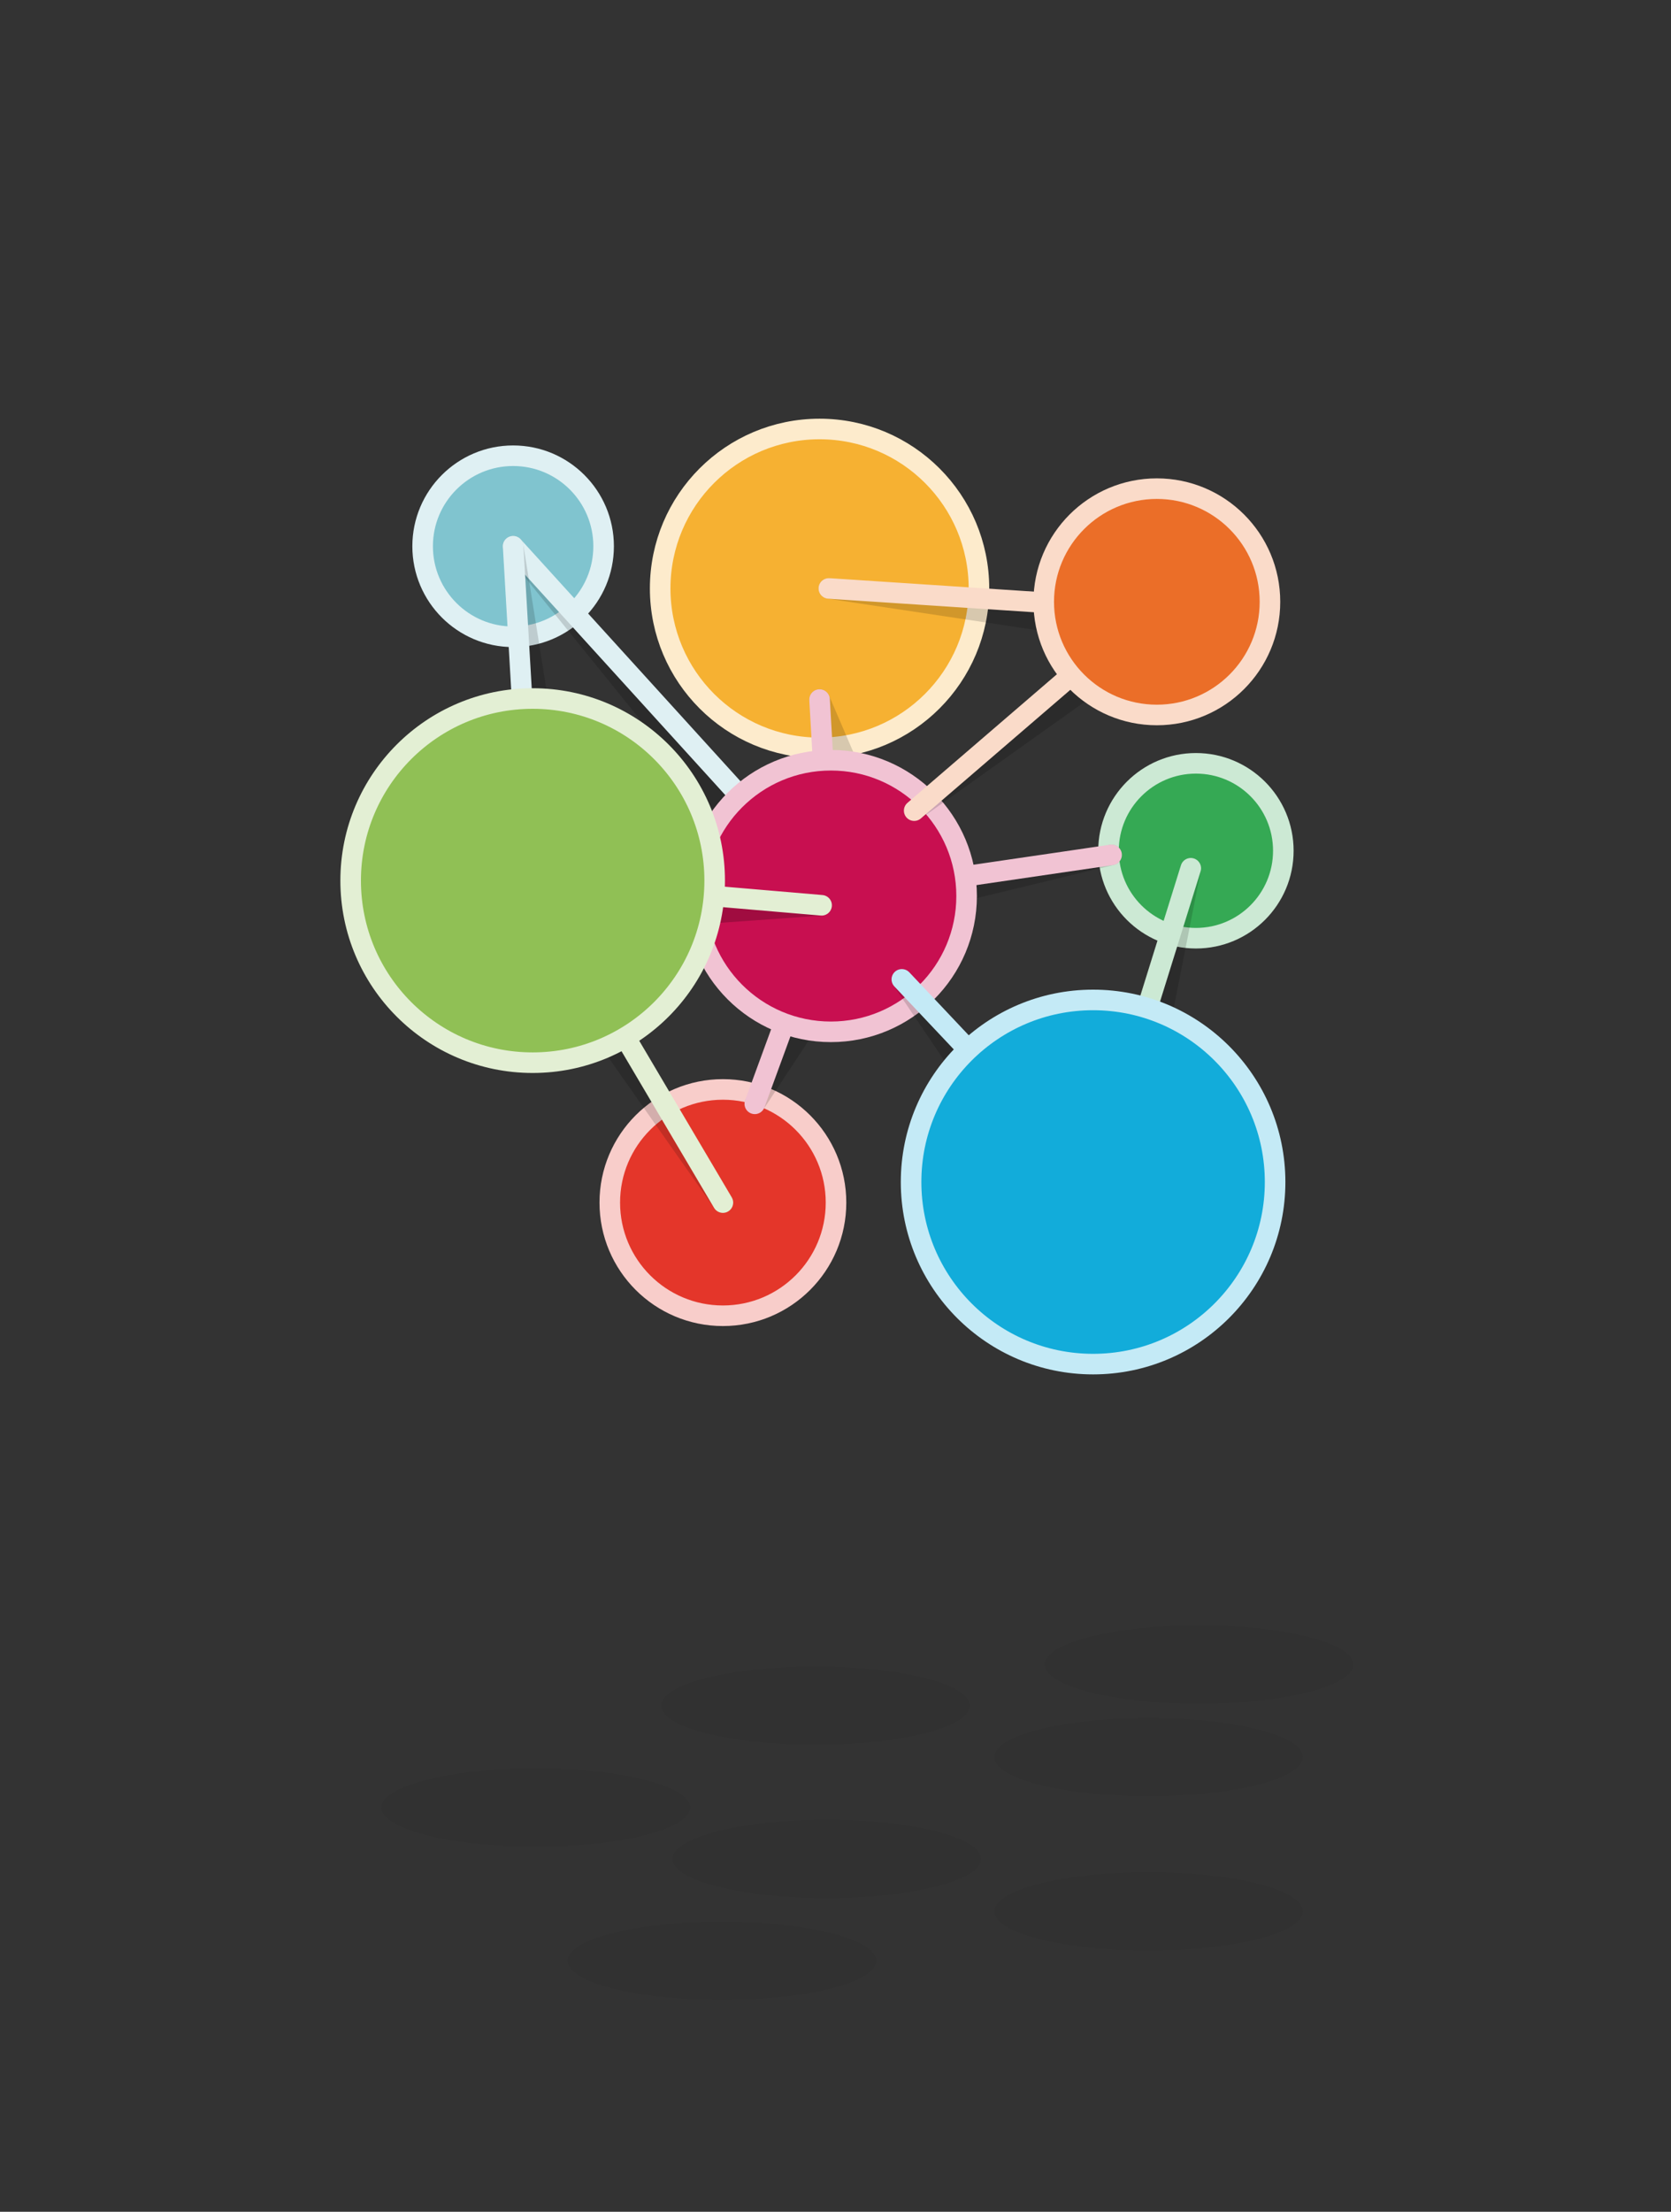 <?xml version="1.0" encoding="utf-8"?>
<!-- Generator: Adobe Illustrator 27.7.0, SVG Export Plug-In . SVG Version: 6.00 Build 0)  -->
<svg version="1.1" id="Layer_1" xmlns="http://www.w3.org/2000/svg" xmlns:xlink="http://www.w3.org/1999/xlink" x="0px" y="0px"
	 viewBox="0 0 162.5 215" style="enable-background:new 0 0 162.5 215;" xml:space="preserve">
<rect x="0" y="0" width="162.5" height="215" fill="#333333" stroke="none"/>
<style type="text/css">
	.st0{fill:#80C4CF;stroke:#DFF0F3;stroke-width:2;stroke-linecap:round;stroke-linejoin:round;}
	
		.st1{opacity:0.15;fill:none;stroke:#000000;stroke-width:2;stroke-linecap:round;stroke-linejoin:round;enable-background:new    ;}
	.st2{fill:none;stroke:#DFF0F3;stroke-width:2;stroke-linecap:round;stroke-linejoin:round;}
	.st3{fill:#F6B132;stroke:#FDEBCC;stroke-width:2;stroke-linecap:round;stroke-linejoin:round;}
	.st4{fill:none;stroke:#F1C3D3;stroke-width:2;stroke-linecap:round;stroke-linejoin:round;}
	.st5{fill:#35A954;stroke:#CCE9D4;stroke-width:2;stroke-linecap:round;stroke-linejoin:round;}
	.st6{fill:#E4362A;stroke:#F8CDCA;stroke-width:2;stroke-linecap:round;stroke-linejoin:round;}
	.st7{fill:#C80F50;stroke:#F1C3D3;stroke-width:2;stroke-miterlimit:10;}
	.st8{opacity:0.2;fill:none;stroke:#000000;stroke-width:2;stroke-linecap:round;stroke-linejoin:round;enable-background:new    ;}
	.st9{fill:none;stroke:#E3EFD4;stroke-width:2;stroke-linecap:round;stroke-linejoin:round;}
	.st10{fill:none;stroke:#C4EAF6;stroke-width:2;stroke-linecap:round;stroke-linejoin:round;}
	.st11{fill:none;stroke:#FADBC9;stroke-width:2;stroke-linecap:round;stroke-linejoin:round;}
	.st12{fill:#EB6E28;stroke:#FADBC9;stroke-width:2;stroke-linecap:round;stroke-linejoin:round;}
	.st13{fill:none;stroke:#CCE9D4;stroke-width:2;stroke-linecap:round;stroke-linejoin:round;}
	.st14{fill:#12ACDA;stroke:#C4EAF6;stroke-width:2;stroke-linecap:round;stroke-linejoin:round;}
	.st15{fill:#90C055;stroke:#E3EFD4;stroke-width:2;stroke-linecap:round;stroke-linejoin:round;}
	.st16{opacity:5.000000e-02;}
</style>
<g>
	<g id="Layer_5">
		<circle class="st0" cx="49.9" cy="53.1" r="8.8"/>
		<line class="st1" x1="77.4" y1="87.1" x2="49.9" y2="53.1"/>
		<line class="st2" x1="80.8" y1="87.1" x2="49.9" y2="53.1"/>
		<circle class="st3" cx="79.7" cy="57.2" r="15.5"/>
		<line class="st1" x1="87.9" y1="87.1" x2="79.7" y2="68"/>
		<line class="st4" x1="80.8" y1="87.1" x2="79.7" y2="68"/>
		<circle class="st5" cx="116.3" cy="82.7" r="8.5"/>
		<line class="st1" x1="80.8" y1="89.7" x2="108.1" y2="83.1"/>
		<line class="st4" x1="80.8" y1="87.1" x2="108.1" y2="83.1"/>
		<circle class="st6" cx="70.3" cy="116.9" r="11"/>
		<line class="st1" x1="86.1" y1="88" x2="73.4" y2="107.3"/>
		<line class="st4" x1="80.8" y1="87.1" x2="73.4" y2="107.3"/>
		<circle class="st7" cx="80.8" cy="87.1" r="13.2"/>
		<line class="st8" x1="51.8" y1="90" x2="79.9" y2="88"/>
		<line class="st9" x1="51.8" y1="85.6" x2="79.9" y2="88"/>
		<line class="st1" x1="101" y1="114.9" x2="87.7" y2="95.2"/>
		<line class="st10" x1="106.3" y1="114.9" x2="87.7" y2="95.2"/>
		<line class="st1" x1="112.5" y1="62" x2="88.9" y2="78.8"/>
		<line class="st11" x1="112.5" y1="58.5" x2="88.9" y2="78.8"/>
		<line class="st1" x1="112.5" y1="62" x2="80.6" y2="57.2"/>
		<line class="st11" x1="112.5" y1="59.3" x2="80.6" y2="57.2"/>
		<circle class="st12" cx="112.5" cy="58.5" r="11"/>
		<line class="st1" x1="115.8" y1="84.4" x2="109.7" y2="115.4"/>
		<line class="st13" x1="115.8" y1="84.4" x2="106.3" y2="114.9"/>
		<circle class="st14" cx="106.3" cy="114.9" r="17.7"/>
		<line class="st1" x1="48.3" y1="85.6" x2="70.3" y2="116.9"/>
		<line class="st9" x1="51.8" y1="85.6" x2="70.3" y2="116.9"/>
		<line class="st1" x1="55.1" y1="85.6" x2="49.9" y2="53.1"/>
		<line class="st2" x1="51.8" y1="85.6" x2="49.9" y2="53.1"/>
		<circle class="st15" cx="51.8" cy="85.6" r="17.7"/>
		<ellipse class="st16" cx="80.4" cy="180.7" rx="15" ry="3.8"/>
		<ellipse class="st16" cx="111.7" cy="170.8" rx="15" ry="3.8"/>
		<ellipse class="st16" cx="79.3" cy="165.8" rx="15" ry="3.8"/>
		<ellipse class="st16" cx="70.2" cy="190.6" rx="15" ry="3.8"/>
		<ellipse class="st16" cx="116.6" cy="161.8" rx="15" ry="3.8"/>
		<ellipse class="st16" cx="52.1" cy="175.7" rx="15" ry="3.8"/>
		<ellipse class="st16" cx="111.7" cy="185.8" rx="15" ry="3.8"/>
	</g>
</g>
</svg>
